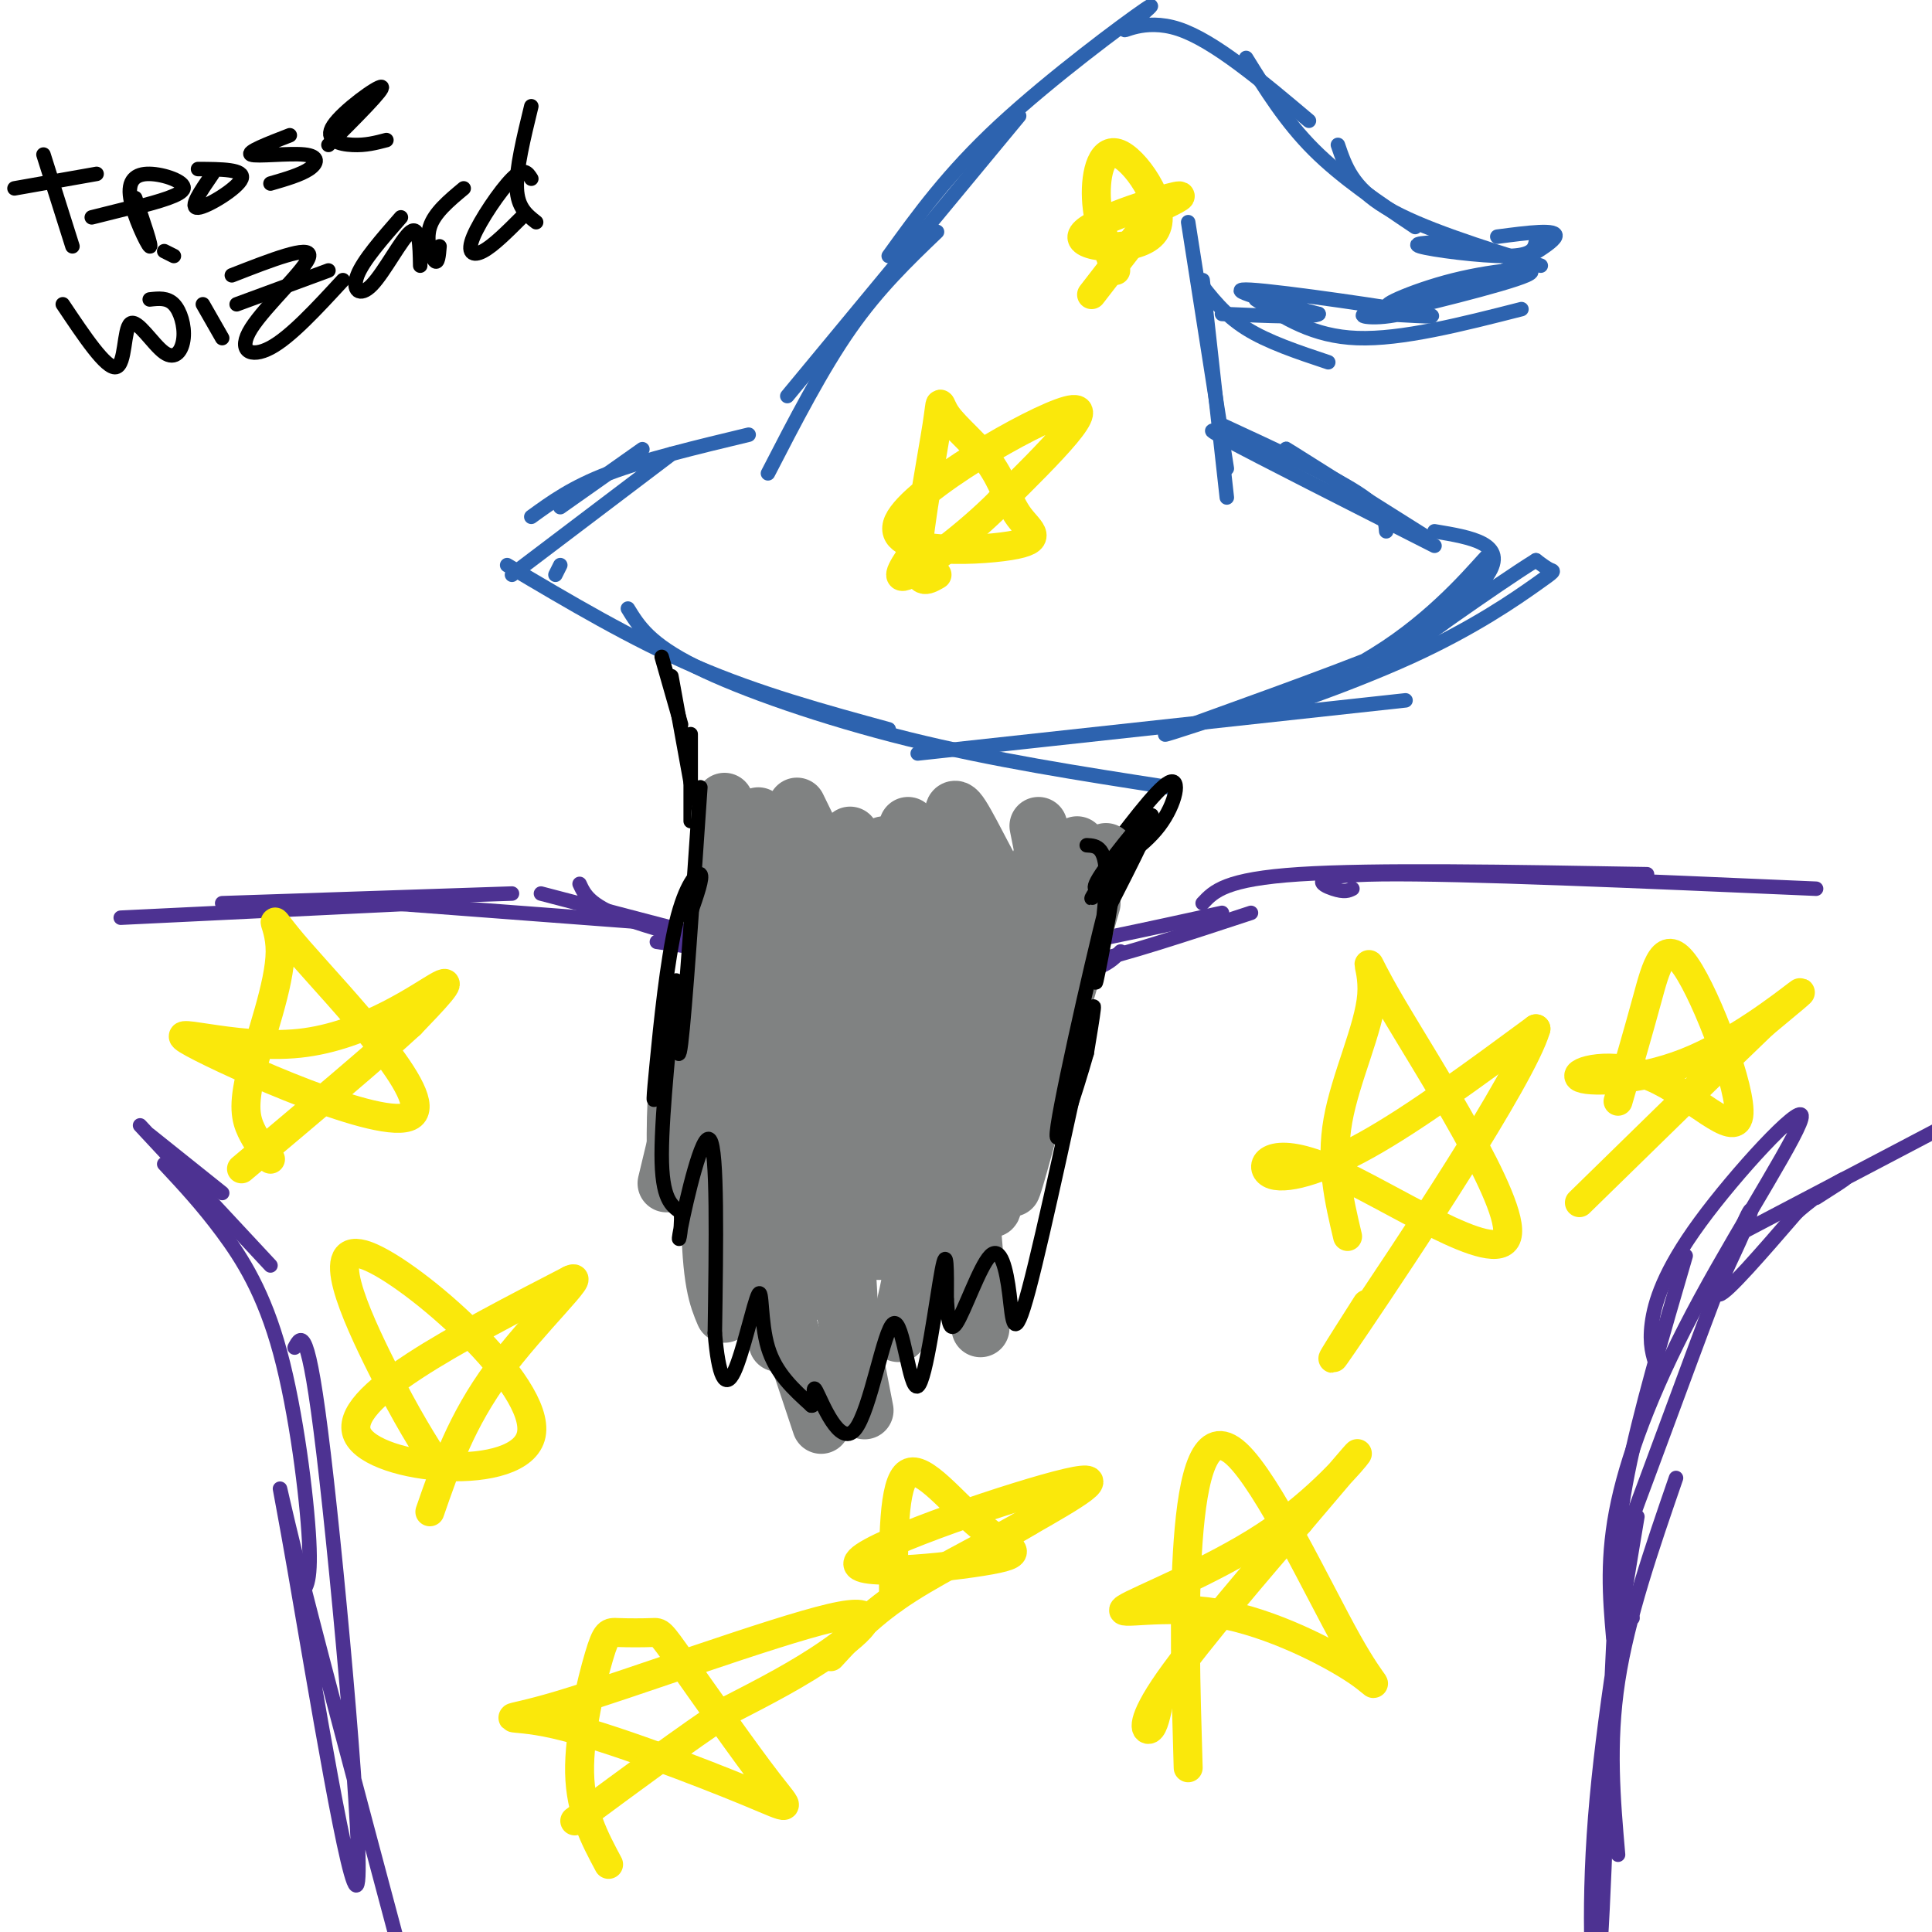 <svg viewBox='0 0 400 400' version='1.1' xmlns='http://www.w3.org/2000/svg' xmlns:xlink='http://www.w3.org/1999/xlink'><g fill='none' stroke='rgb(45,99,175)' stroke-width='3' stroke-linecap='round' stroke-linejoin='round'><path d='M110,107c4.250,-3.083 8.500,-6.167 16,-9c7.500,-2.833 18.250,-5.417 29,-8'/><path d='M133,93c0.000,0.000 -17.000,12.000 -17,12'/><path d='M139,94c0.000,0.000 -33.000,25.000 -33,25'/><path d='M116,117c0.000,0.000 -1.000,2.000 -1,2'/><path d='M159,98c5.583,-10.833 11.167,-21.667 17,-30c5.833,-8.333 11.917,-14.167 18,-20'/><path d='M163,82c0.000,0.000 48.000,-58.000 48,-58'/><path d='M184,53c6.158,-8.542 12.316,-17.085 23,-27c10.684,-9.915 25.895,-21.204 30,-24c4.105,-2.796 -2.895,2.901 -4,4c-1.105,1.099 3.684,-2.400 11,0c7.316,2.400 17.158,10.700 27,19'/><path d='M258,12c4.083,6.583 8.167,13.167 14,19c5.833,5.833 13.417,10.917 21,16'/><path d='M277,30c1.500,4.417 3.000,8.833 10,13c7.000,4.167 19.500,8.083 32,12'/><path d='M303,50c-5.667,0.133 -11.333,0.267 -9,1c2.333,0.733 12.667,2.067 18,2c5.333,-0.067 5.667,-1.533 6,-3'/><path d='M310,49c6.333,-0.833 12.667,-1.667 12,0c-0.667,1.667 -8.333,5.833 -16,10'/><path d='M246,46c0.000,0.000 8.000,51.000 8,51'/><path d='M249,58c0.000,0.000 5.000,45.000 5,45'/><path d='M248,58c2.750,3.583 5.500,7.167 10,10c4.500,2.833 10.750,4.917 17,7'/><path d='M260,62c5.917,3.833 11.833,7.667 21,8c9.167,0.333 21.583,-2.833 34,-6'/><path d='M291,63c-5.802,1.720 -11.604,3.439 -5,2c6.604,-1.439 25.615,-6.038 30,-8c4.385,-1.962 -5.856,-1.289 -15,1c-9.144,2.289 -17.193,6.193 -12,5c5.193,-1.193 23.626,-7.484 26,-8c2.374,-0.516 -11.313,4.742 -25,10'/><path d='M290,65c-6.512,1.451 -10.292,0.080 -6,0c4.292,-0.080 16.656,1.132 11,0c-5.656,-1.132 -29.330,-4.609 -36,-5c-6.670,-0.391 3.665,2.305 14,5'/><path d='M273,65c-1.000,0.833 -10.500,0.417 -20,0'/><path d='M253,88c11.167,5.167 22.333,10.333 28,14c5.667,3.667 5.833,5.833 6,8'/><path d='M258,92c-5.250,-2.250 -10.500,-4.500 -4,-1c6.500,3.500 24.750,12.750 43,22'/><path d='M105,117c12.917,7.667 25.833,15.333 39,21c13.167,5.667 26.583,9.333 40,13'/><path d='M130,126c2.222,3.622 4.444,7.244 14,12c9.556,4.756 26.444,10.644 44,15c17.556,4.356 35.778,7.178 54,10'/><path d='M190,156c0.000,0.000 101.000,-11.000 101,-11'/><path d='M254,148c-8.677,2.851 -17.355,5.703 -10,3c7.355,-2.703 30.742,-10.959 43,-16c12.258,-5.041 13.389,-6.867 16,-11c2.611,-4.133 6.704,-10.572 5,-9c-1.704,1.572 -9.204,11.155 -21,19c-11.796,7.845 -27.887,13.953 -27,14c0.887,0.047 18.753,-5.967 32,-12c13.247,-6.033 21.874,-12.086 26,-15c4.126,-2.914 3.750,-2.690 3,-3c-0.750,-0.310 -1.875,-1.155 -3,-2'/><path d='M318,116c-8.286,5.119 -27.500,18.917 -29,20c-1.500,1.083 14.714,-10.548 19,-17c4.286,-6.452 -3.357,-7.726 -11,-9'/><path d='M271,96c-3.500,-2.250 -7.000,-4.500 -3,-2c4.000,2.500 15.500,9.750 27,17'/></g>
<g fill='none' stroke='rgb(0,0,0)' stroke-width='3' stroke-linecap='round' stroke-linejoin='round'><path d='M137,136c0.000,0.000 4.000,14.000 4,14'/><path d='M139,140c0.000,0.000 4.000,22.000 4,22'/><path d='M143,152c0.000,0.000 0.000,18.000 0,18'/><path d='M144,168c0.000,0.000 13.000,16.000 13,16'/><path d='M151,178c0.000,0.000 23.000,13.000 23,13'/><path d='M157,182c2.083,1.833 4.167,3.667 10,5c5.833,1.333 15.417,2.167 25,3'/><path d='M178,188c0.000,0.000 21.000,3.000 21,3'/><path d='M186,189c0.000,0.000 38.000,-6.000 38,-6'/><path d='M203,186c16.479,-6.738 32.959,-13.477 35,-14c2.041,-0.523 -10.356,5.169 -15,8c-4.644,2.831 -1.533,2.800 3,1c4.533,-1.800 10.490,-5.369 14,-10c3.510,-4.631 4.574,-10.323 2,-9c-2.574,1.323 -8.787,9.662 -15,18'/><path d='M227,180c-2.500,3.000 -1.250,1.500 0,0'/></g>
<g fill='none' stroke='rgb(77,50,146)' stroke-width='3' stroke-linecap='round' stroke-linejoin='round'><path d='M25,190c0.000,0.000 62.000,-3.000 62,-3'/><path d='M46,187c0.000,0.000 60.000,-2.000 60,-2'/><path d='M81,187c0.000,0.000 53.000,4.000 53,4'/><path d='M112,185c0.000,0.000 42.000,11.000 42,11'/><path d='M120,183c1.000,2.167 2.000,4.333 9,7c7.000,2.667 20.000,5.833 33,9'/><path d='M136,195c0.000,0.000 54.000,8.000 54,8'/><path d='M168,200c19.167,1.250 38.333,2.500 49,2c10.667,-0.500 12.833,-2.750 15,-5'/><path d='M205,195c0.000,1.500 0.000,3.000 8,2c8.000,-1.000 24.000,-4.500 40,-8'/><path d='M222,196c-1.083,2.083 -2.167,4.167 4,3c6.167,-1.167 19.583,-5.583 33,-10'/><path d='M249,187c2.333,-2.500 4.667,-5.000 20,-6c15.333,-1.000 43.667,-0.500 72,0'/><path d='M280,184c-0.800,0.400 -1.600,0.800 -4,0c-2.400,-0.800 -6.400,-2.800 10,-3c16.400,-0.200 53.200,1.400 90,3'/><path d='M31,235c0.000,0.000 15.000,12.000 15,12'/><path d='M29,233c0.000,0.000 27.000,29.000 27,29'/><path d='M34,241c3.905,4.185 7.810,8.369 12,14c4.190,5.631 8.667,12.708 12,25c3.333,12.292 5.524,29.798 6,39c0.476,9.202 -0.762,10.101 -2,11'/><path d='M61,279c1.383,-2.590 2.766,-5.180 6,22c3.234,27.180 8.321,84.131 7,89c-1.321,4.869 -9.048,-42.343 -13,-65c-3.952,-22.657 -4.129,-20.759 0,-4c4.129,16.759 12.565,48.380 21,80'/><path d='M335,384c-1.000,-11.500 -2.000,-23.000 0,-36c2.000,-13.000 7.000,-27.500 12,-42'/><path d='M338,335c-1.222,-0.333 -2.444,-0.667 -3,-5c-0.556,-4.333 -0.444,-12.667 2,-25c2.444,-12.333 7.222,-28.667 12,-45'/><path d='M343,283c-0.783,-2.324 -1.567,-4.648 -1,-9c0.567,-4.352 2.483,-10.732 10,-21c7.517,-10.268 20.633,-24.422 21,-22c0.367,2.422 -12.017,21.421 -21,38c-8.983,16.579 -14.567,30.737 -17,42c-2.433,11.263 -1.717,19.632 -1,28'/><path d='M339,314c-3.846,23.019 -7.692,46.037 -9,66c-1.308,19.963 -0.077,36.869 1,27c1.077,-9.869 1.999,-46.514 3,-66c1.001,-19.486 2.080,-21.813 7,-35c4.920,-13.188 13.679,-37.236 18,-48c4.321,-10.764 4.202,-8.244 2,-3c-2.202,5.244 -6.486,13.213 -5,13c1.486,-0.213 8.743,-8.606 16,-17'/><path d='M372,251c4.978,-4.378 9.422,-6.822 10,-7c0.578,-0.178 -2.711,1.911 -6,4'/><path d='M361,255c0.000,0.000 40.000,-21.000 40,-21'/></g>
<g fill='none' stroke='rgb(128,130,130)' stroke-width='12' stroke-linecap='round' stroke-linejoin='round'><path d='M151,177c0.000,0.000 19.000,71.000 19,71'/><path d='M156,184c0.000,0.000 16.000,63.000 16,63'/><path d='M167,193c3.083,25.583 6.167,51.167 7,59c0.833,7.833 -0.583,-2.083 -2,-12'/><path d='M170,190c-1.089,-9.978 -2.178,-19.956 -1,-3c1.178,16.956 4.622,60.844 6,77c1.378,16.156 0.689,4.578 0,-7'/><path d='M176,196c1.667,25.583 3.333,51.167 4,58c0.667,6.833 0.333,-5.083 0,-17'/><path d='M191,195c1.267,2.444 2.533,4.889 0,17c-2.533,12.111 -8.867,33.889 -11,41c-2.133,7.111 -0.067,-0.444 2,-8'/><path d='M197,199c3.250,-8.500 6.500,-17.000 4,-7c-2.500,10.000 -10.750,38.500 -19,67'/><path d='M213,184c-12.750,30.333 -25.500,60.667 -29,69c-3.500,8.333 2.250,-5.333 8,-19'/><path d='M219,190c7.133,-10.111 14.267,-20.222 7,-8c-7.267,12.222 -28.933,46.778 -37,59c-8.067,12.222 -2.533,2.111 3,-8'/><path d='M221,177c-1.667,5.333 -3.333,10.667 -10,22c-6.667,11.333 -18.333,28.667 -23,33c-4.667,4.333 -2.333,-4.333 0,-13'/><path d='M174,188c0.000,0.000 42.000,-5.000 42,-5'/><path d='M175,179c3.750,6.333 7.500,12.667 9,18c1.500,5.333 0.750,9.667 0,14'/><path d='M184,182c0.667,7.756 1.333,15.511 0,24c-1.333,8.489 -4.667,17.711 -6,20c-1.333,2.289 -0.667,-2.356 0,-7'/><path d='M194,181c-1.667,14.833 -3.333,29.667 -4,35c-0.667,5.333 -0.333,1.167 0,-3'/><path d='M207,184c0.000,0.000 -7.000,29.000 -7,29'/><path d='M219,182c0.000,0.000 -8.000,25.000 -8,25'/><path d='M216,177c-5.917,13.333 -11.833,26.667 -15,32c-3.167,5.333 -3.583,2.667 -4,0'/><path d='M203,181c0.000,0.000 -13.000,29.000 -13,29'/><path d='M183,175c0.000,0.000 -5.000,28.000 -5,28'/><path d='M171,175c0.000,0.000 -2.000,27.000 -2,27'/><path d='M163,173c0.000,0.000 -1.000,30.000 -1,30'/><path d='M156,174c0.000,0.000 -1.000,64.000 -1,64'/><path d='M149,186c-1.083,25.333 -2.167,50.667 -2,65c0.167,14.333 1.583,17.667 3,21'/><path d='M151,203c-1.833,2.250 -3.667,4.500 -2,17c1.667,12.500 6.833,35.250 12,58'/><path d='M153,219c0.083,8.667 0.167,17.333 3,30c2.833,12.667 8.417,29.333 14,46'/><path d='M165,220c0.000,0.000 14.000,72.000 14,72'/><path d='M188,210c1.167,15.000 2.333,30.000 2,41c-0.333,11.000 -2.167,18.000 -4,25'/><path d='M211,197c-2.000,21.333 -4.000,42.667 -5,50c-1.000,7.333 -1.000,0.667 -1,-6'/><path d='M221,189c2.178,-3.178 4.356,-6.356 2,5c-2.356,11.356 -9.244,37.244 -12,47c-2.756,9.756 -1.378,3.378 0,-3'/><path d='M226,187c0.000,0.000 -11.000,38.000 -11,38'/><path d='M225,182c-9.250,24.667 -18.500,49.333 -24,61c-5.500,11.667 -7.250,10.333 -9,9'/><path d='M180,213c0.000,0.000 -15.000,56.000 -15,56'/><path d='M170,216c-1.667,1.083 -3.333,2.167 -4,10c-0.667,7.833 -0.333,22.417 0,37'/><path d='M180,198c0.000,0.000 -4.000,38.000 -4,38'/><path d='M194,202c0.000,0.000 -4.000,57.000 -4,57'/><path d='M207,216c0.000,0.000 -9.000,50.000 -9,50'/><path d='M199,228c0.000,0.000 4.000,47.000 4,47'/><path d='M194,243c0.000,0.000 9.000,25.000 9,25'/><path d='M189,225c-0.667,-3.667 -1.333,-7.333 -1,-3c0.333,4.333 1.667,16.667 3,29'/><path d='M159,197c0.000,0.000 1.000,40.000 1,40'/><path d='M156,187c-2.083,11.500 -4.167,23.000 -6,29c-1.833,6.000 -3.417,6.500 -5,7'/><path d='M150,195c0.000,0.000 -12.000,50.000 -12,50'/><path d='M148,206c-2.833,3.750 -5.667,7.500 -7,14c-1.333,6.500 -1.167,15.750 -1,25'/><path d='M152,188c0.000,0.000 9.000,34.000 9,34'/><path d='M155,187c0.000,0.000 7.000,14.000 7,14'/><path d='M151,174c0.000,0.000 8.000,23.000 8,23'/><path d='M150,166c-0.833,1.667 -1.667,3.333 0,9c1.667,5.667 5.833,15.333 10,25'/><path d='M157,169c0.000,0.000 15.000,26.000 15,26'/><path d='M165,167c4.083,8.417 8.167,16.833 11,21c2.833,4.167 4.417,4.083 6,4'/><path d='M176,173c0.000,0.000 14.000,19.000 14,19'/><path d='M188,171c0.000,0.000 13.000,21.000 13,21'/><path d='M198,173c-0.600,-3.711 -1.200,-7.422 1,-4c2.200,3.422 7.200,13.978 10,18c2.800,4.022 3.400,1.511 4,-1'/><path d='M215,171c0.000,0.000 4.000,20.000 4,20'/><path d='M223,175c0.000,0.000 0.000,18.000 0,18'/></g>
<g fill='none' stroke='rgb(250,232,11)' stroke-width='6' stroke-linecap='round' stroke-linejoin='round'><path d='M56,240c-1.462,-1.852 -2.925,-3.704 -4,-6c-1.075,-2.296 -1.763,-5.035 0,-12c1.763,-6.965 5.975,-18.156 6,-25c0.025,-6.844 -4.139,-9.342 4,0c8.139,9.342 28.582,30.522 23,34c-5.582,3.478 -37.187,-10.748 -45,-15c-7.813,-4.252 8.166,1.471 22,0c13.834,-1.471 25.524,-10.134 29,-12c3.476,-1.866 -1.262,3.067 -6,8'/><path d='M85,212c-6.833,6.333 -20.917,18.167 -35,30'/><path d='M126,386c-2.921,-5.465 -5.842,-10.929 -6,-19c-0.158,-8.071 2.447,-18.747 4,-24c1.553,-5.253 2.055,-5.082 4,-5c1.945,0.082 5.334,0.077 7,0c1.666,-0.077 1.609,-0.226 6,6c4.391,6.226 13.228,18.825 18,25c4.772,6.175 5.477,5.925 -4,2c-9.477,-3.925 -29.136,-11.524 -40,-14c-10.864,-2.476 -12.933,0.171 1,-4c13.933,-4.171 43.866,-15.162 56,-18c12.134,-2.838 6.467,2.475 0,7c-6.467,4.525 -13.733,8.263 -21,12'/><path d='M151,354c-8.833,5.833 -20.417,14.417 -32,23'/><path d='M194,119c-2.147,1.246 -4.294,2.492 -4,-4c0.294,-6.492 3.029,-20.721 4,-27c0.971,-6.279 0.178,-4.607 2,-2c1.822,2.607 6.258,6.148 9,10c2.742,3.852 3.790,8.016 6,11c2.210,2.984 5.582,4.790 -2,6c-7.582,1.210 -26.118,1.826 -23,-5c3.118,-6.826 27.891,-21.093 35,-23c7.109,-1.907 -3.445,8.547 -14,19'/><path d='M207,104c-6.489,6.556 -15.711,13.444 -19,15c-3.289,1.556 -0.644,-2.222 2,-6'/><path d='M231,56c-1.883,-4.861 -3.767,-9.722 -4,-15c-0.233,-5.278 1.183,-10.972 5,-9c3.817,1.972 10.033,11.611 7,16c-3.033,4.389 -15.317,3.528 -15,1c0.317,-2.528 13.233,-6.722 18,-8c4.767,-1.278 1.383,0.361 -2,2'/><path d='M240,43c-2.667,3.333 -8.333,10.667 -14,18'/><path d='M246,366c-0.499,-16.718 -0.999,-33.437 0,-47c0.999,-13.563 3.495,-23.971 10,-18c6.505,5.971 17.019,28.319 23,39c5.981,10.681 7.428,9.693 2,6c-5.428,-3.693 -17.731,-10.092 -29,-12c-11.269,-1.908 -21.505,0.674 -19,-1c2.505,-1.674 17.751,-7.605 29,-15c11.249,-7.395 18.500,-16.256 19,-17c0.500,-0.744 -5.750,6.628 -12,14'/><path d='M269,315c-7.702,8.964 -20.958,24.375 -27,33c-6.042,8.625 -4.869,10.464 -4,10c0.869,-0.464 1.435,-3.232 2,-6'/><path d='M279,256c-1.783,-7.560 -3.567,-15.120 -2,-24c1.567,-8.880 6.484,-19.080 7,-26c0.516,-6.920 -3.369,-10.560 4,2c7.369,12.560 25.991,41.318 24,48c-1.991,6.682 -24.596,-8.714 -37,-14c-12.404,-5.286 -14.609,-0.462 -12,1c2.609,1.462 10.031,-0.440 20,-6c9.969,-5.560 22.484,-14.780 35,-24'/><path d='M318,213c-2.867,10.000 -27.533,47.000 -37,61c-9.467,14.000 -3.733,5.000 2,-4'/><path d='M335,228c2.068,-7.078 4.137,-14.155 6,-21c1.863,-6.845 3.522,-13.456 8,-7c4.478,6.456 11.776,25.979 11,31c-0.776,5.021 -9.625,-4.458 -18,-8c-8.375,-3.542 -16.276,-1.145 -15,0c1.276,1.145 11.728,1.039 22,-3c10.272,-4.039 20.363,-12.011 23,-14c2.637,-1.989 -2.182,2.006 -7,6'/><path d='M365,212c-7.500,7.167 -22.750,22.083 -38,37'/><path d='M185,331c-0.056,-12.060 -0.111,-24.120 3,-26c3.111,-1.880 9.389,6.419 15,11c5.611,4.581 10.556,5.444 2,7c-8.556,1.556 -30.611,3.803 -27,0c3.611,-3.803 32.889,-13.658 43,-16c10.111,-2.342 1.056,2.829 -8,8'/><path d='M213,315c-6.089,3.733 -17.311,9.067 -25,14c-7.689,4.933 -11.844,9.467 -16,14'/><path d='M91,304c-3.344,-5.201 -6.689,-10.402 -12,-21c-5.311,-10.598 -12.589,-26.593 -3,-23c9.589,3.593 36.043,26.775 34,37c-2.043,10.225 -32.584,7.493 -36,0c-3.416,-7.493 20.292,-19.746 44,-32'/><path d='M118,265c4.133,-2.044 -7.533,8.844 -15,19c-7.467,10.156 -10.733,19.578 -14,29'/></g>
<g fill='none' stroke='rgb(0,0,0)' stroke-width='3' stroke-linecap='round' stroke-linejoin='round'><path d='M9,32c0.000,0.000 6.000,19.000 6,19'/><path d='M3,39c0.000,0.000 17.000,-3.000 17,-3'/><path d='M28,41c1.770,5.190 3.541,10.380 3,10c-0.541,-0.380 -3.392,-6.329 -4,-10c-0.608,-3.671 1.029,-5.065 4,-5c2.971,0.065 7.278,1.590 7,3c-0.278,1.410 -5.139,2.705 -10,4'/><path d='M44,36c-2.467,3.578 -4.933,7.156 -3,7c1.933,-0.156 8.267,-4.044 9,-6c0.733,-1.956 -4.133,-1.978 -9,-2'/><path d='M60,28c-4.548,1.762 -9.095,3.524 -8,4c1.095,0.476 7.833,-0.333 11,0c3.167,0.333 2.762,1.810 1,3c-1.762,1.190 -4.881,2.095 -8,3'/><path d='M68,30c5.857,-5.851 11.714,-11.702 11,-12c-0.714,-0.298 -8.000,4.958 -10,8c-2.000,3.042 1.286,3.869 4,4c2.714,0.131 4.857,-0.435 7,-1'/><path d='M19,45c0.000,0.000 8.000,-2.000 8,-2'/><path d='M13,63c4.487,6.706 8.974,13.411 11,13c2.026,-0.411 1.590,-7.939 3,-9c1.410,-1.061 4.667,4.344 7,6c2.333,1.656 3.744,-0.439 4,-3c0.256,-2.561 -0.641,-5.589 -2,-7c-1.359,-1.411 -3.179,-1.206 -5,-1'/><path d='M42,63c0.000,0.000 4.000,7.000 4,7'/><path d='M36,53c0.000,0.000 -2.000,-1.000 -2,-1'/><path d='M48,57c8.149,-3.185 16.298,-6.369 16,-4c-0.298,2.369 -9.042,10.292 -12,15c-2.958,4.708 -0.131,6.202 4,4c4.131,-2.202 9.565,-8.101 15,-14'/><path d='M49,63c0.000,0.000 19.000,-7.000 19,-7'/><path d='M83,45c-3.917,4.476 -7.833,8.952 -9,12c-1.167,3.048 0.417,4.667 3,2c2.583,-2.667 6.167,-9.619 8,-11c1.833,-1.381 1.917,2.810 2,7'/><path d='M91,51c-0.156,1.867 -0.311,3.733 -1,3c-0.689,-0.733 -1.911,-4.067 -1,-7c0.911,-2.933 3.956,-5.467 7,-8'/><path d='M110,37c-0.774,-1.226 -1.548,-2.452 -4,0c-2.452,2.452 -6.583,8.583 -8,12c-1.417,3.417 -0.119,4.119 2,3c2.119,-1.119 5.060,-4.060 8,-7'/><path d='M110,22c-1.583,6.500 -3.167,13.000 -3,17c0.167,4.000 2.083,5.500 4,7'/><path d='M145,163c-1.583,23.167 -3.167,46.333 -4,53c-0.833,6.667 -0.917,-3.167 -1,-13'/><path d='M143,189c1.298,-3.722 2.597,-7.444 2,-8c-0.597,-0.556 -3.088,2.055 -5,10c-1.912,7.945 -3.244,21.223 -4,29c-0.756,7.777 -0.935,10.054 0,5c0.935,-5.054 2.982,-17.438 3,-15c0.018,2.438 -1.995,19.696 -2,29c-0.005,9.304 1.997,10.652 4,12'/><path d='M141,251c0.274,4.083 -1.042,8.292 0,3c1.042,-5.292 4.440,-20.083 6,-18c1.560,2.083 1.280,21.042 1,40'/><path d='M148,276c0.761,9.107 2.163,11.874 4,8c1.837,-3.874 4.110,-14.389 5,-16c0.890,-1.611 0.397,5.683 2,11c1.603,5.317 5.301,8.659 9,12'/><path d='M168,291c1.247,0.248 -0.135,-5.131 1,-3c1.135,2.131 4.788,11.773 8,8c3.212,-3.773 5.985,-20.960 8,-22c2.015,-1.040 3.273,14.066 5,13c1.727,-1.066 3.922,-18.305 5,-24c1.078,-5.695 1.039,0.152 1,6'/><path d='M196,269c0.244,2.983 0.355,7.441 2,5c1.645,-2.441 4.825,-11.781 7,-14c2.175,-2.219 3.346,2.684 4,8c0.654,5.316 0.791,11.047 4,-1c3.209,-12.047 9.488,-41.870 12,-53c2.512,-11.130 1.256,-3.565 0,4'/><path d='M225,218c-2.087,7.377 -7.305,23.819 -6,15c1.305,-8.819 9.133,-42.900 11,-49c1.867,-6.100 -2.228,15.781 -3,19c-0.772,3.219 1.779,-12.223 2,-20c0.221,-7.777 -1.890,-7.888 -4,-8'/><path d='M230,183c-2.451,1.196 -4.903,2.392 -2,-2c2.903,-4.392 11.159,-14.373 10,-12c-1.159,2.373 -11.735,17.100 -12,17c-0.265,-0.100 9.781,-15.029 12,-17c2.219,-1.971 -3.391,9.014 -9,20'/></g>
</svg>